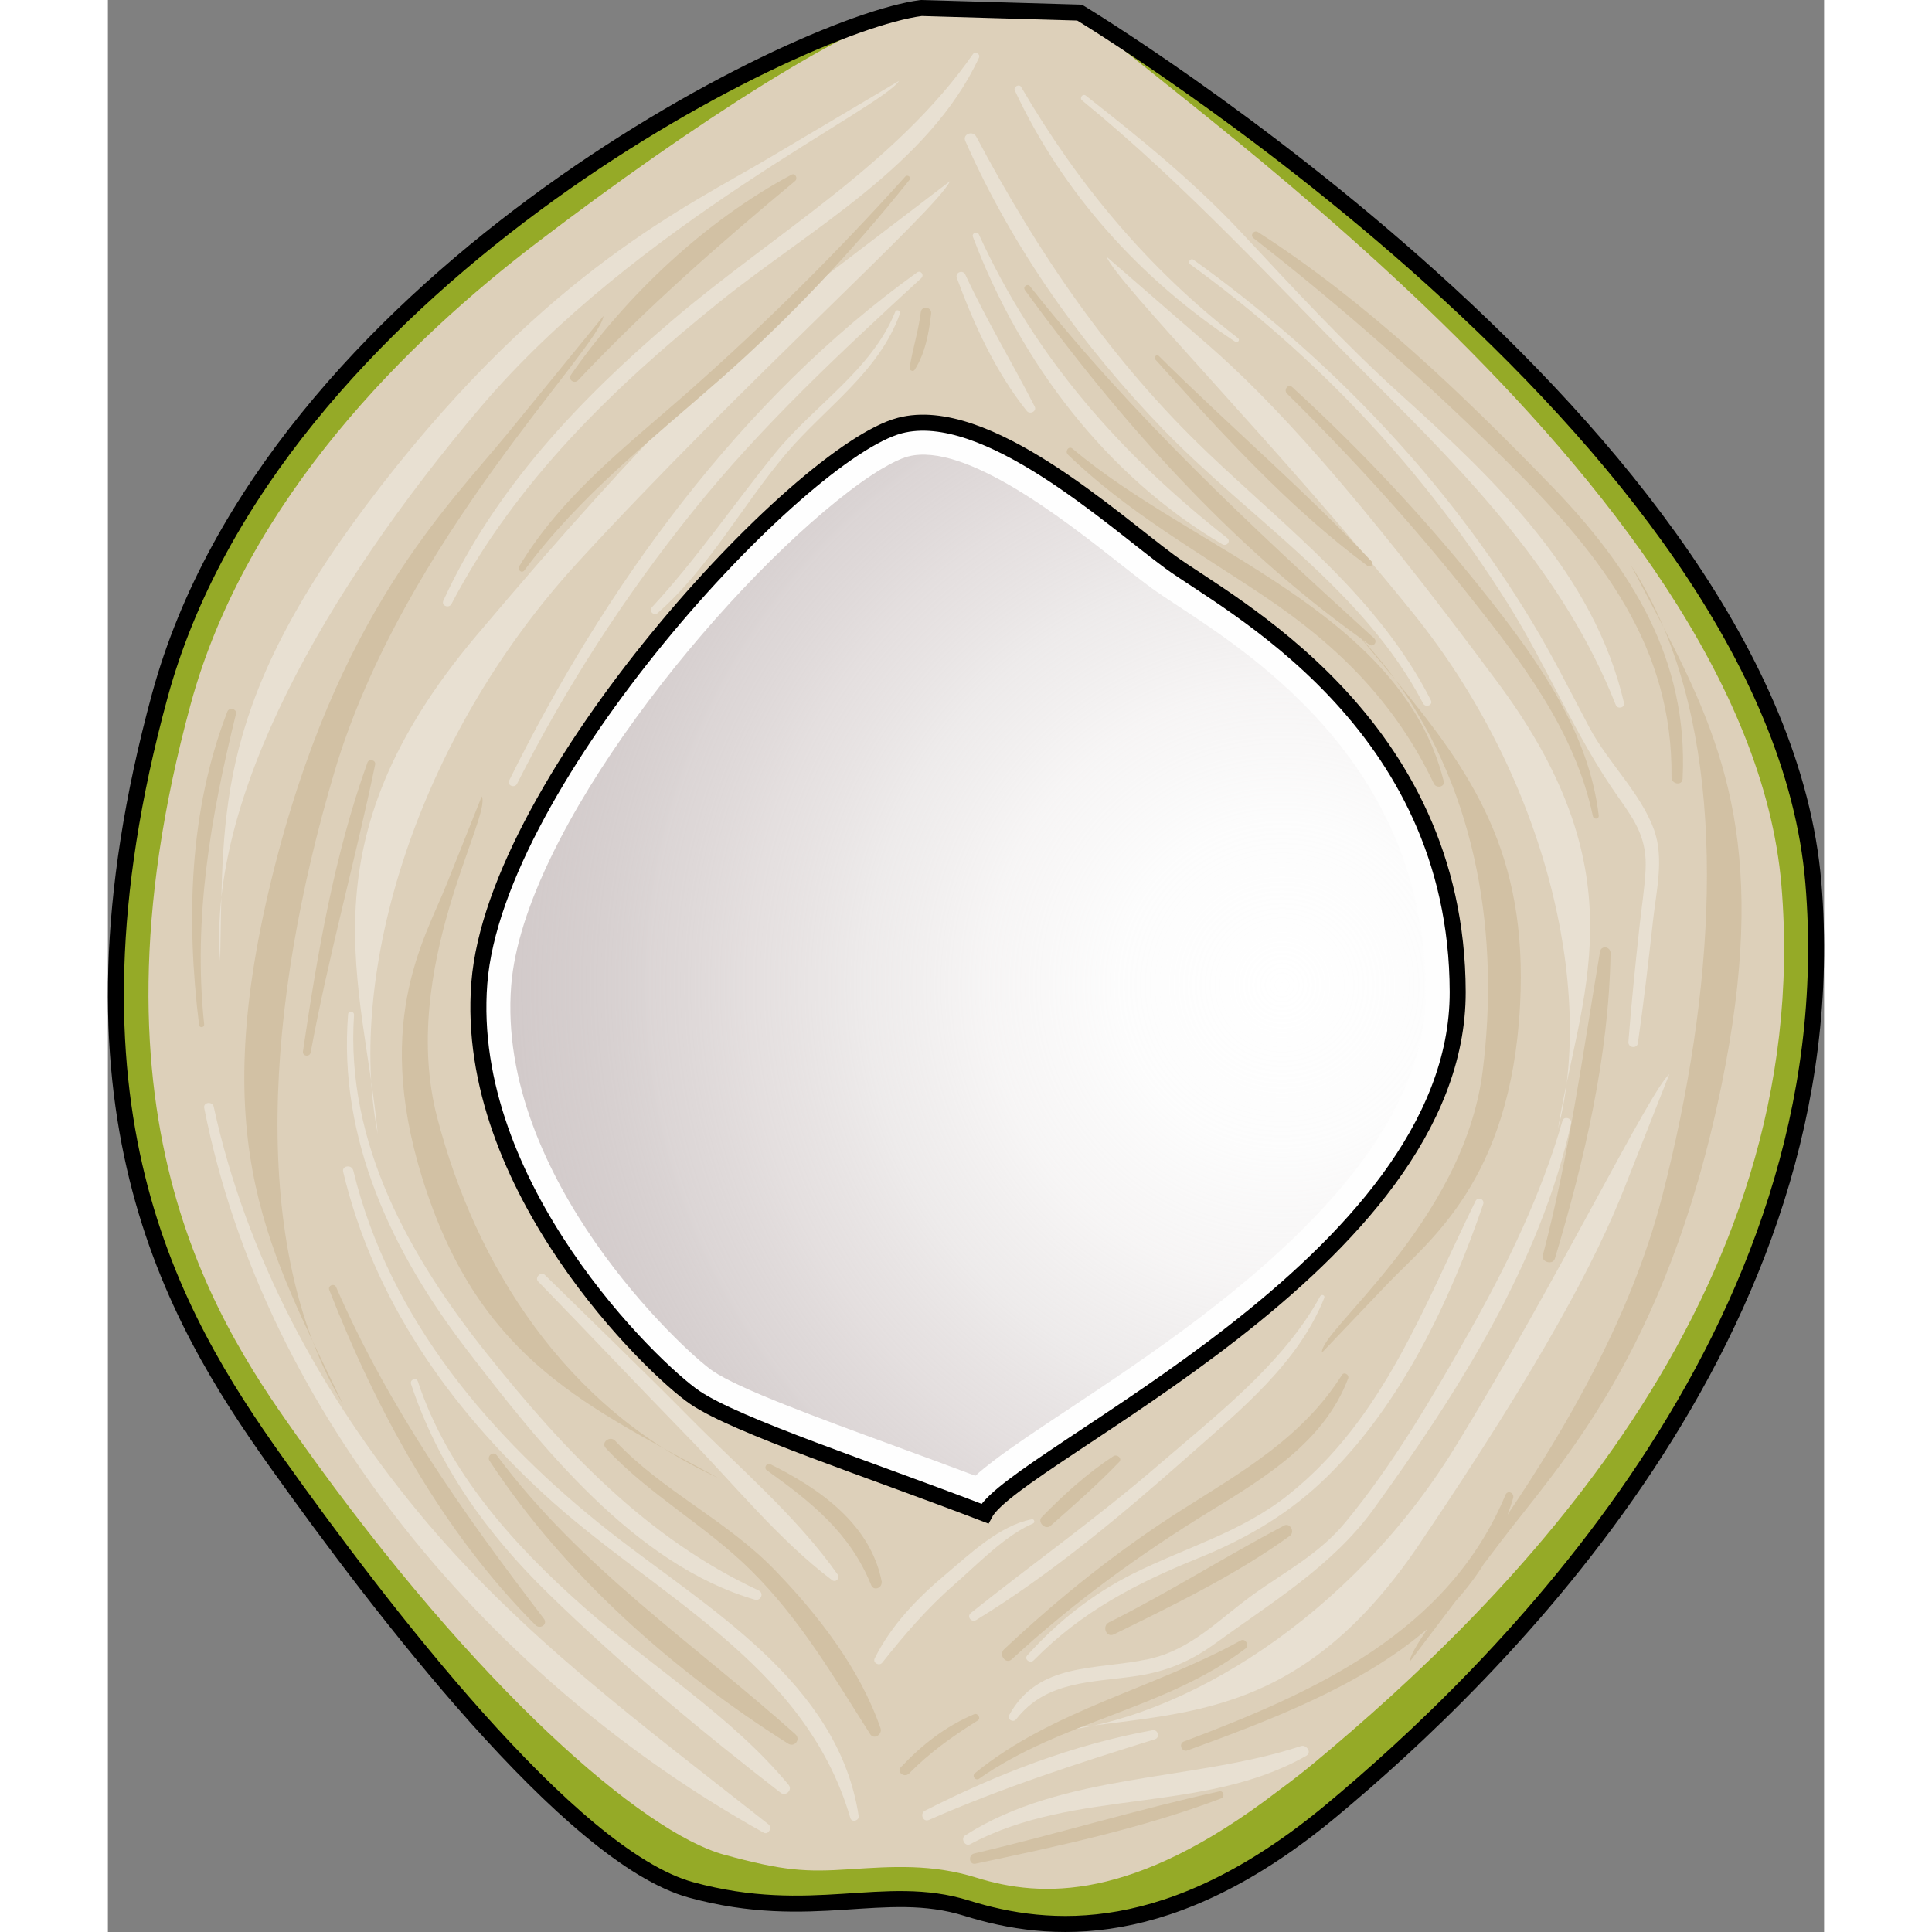 <?xml version="1.0" encoding="utf-8"?>
<!-- Created by: Science Figures, www.sciencefigures.org, Generator: Science Figures Editor -->
<svg version="1.1" id="Layer_1" xmlns="http://www.w3.org/2000/svg" xmlns:xlink="http://www.w3.org/1999/xlink" 
	 width="800px" height="800px" viewBox="0 0 107.19 120.668" enable-background="new 0 0 107.19 120.668"
	 xml:space="preserve">
<rect x="0" y="0" width="107.19" height="120.668" fill="#808080" stroke="none"/>
<g>
	<g>
		<path fill="#95AA27" d="M50.803,0.5C42.832,1.517,10.206,17.888,3.24,43.457s0.791,38.756,7.271,47.854
			s18.356,24.667,25.913,26.729s12.075-0.464,17.213,1.141c5.138,1.605,12.756,2.239,22.754-6.078s32.48-29.84,30.128-57.968
			S60.689,0.786,60.689,0.786L50.803,0.5z"/>
		<path fill="#DDD0BA" d="M72.947,111.963c-8.891,6.782-14.615,6.59-18.714,5.309c-2.747-0.859-5.236-0.695-7.871-0.523
			c-2.801,0.184-4.151,0.108-7.866-0.906c-5.06-1.38-15.417-10.332-26.356-25.693C7.199,83.212-2,70.297,5.17,43.983
			c3.504-12.861,13.691-22.77,21.62-28.819C36.513,7.747,46.84,1.087,50.803,0.5l10.224,0.494
			c3.337,3.806,41.382,29.002,43.498,54.307c2.163,25.866-17.237,44.864-29.15,54.775c-0.476,0.396-0.945,0.769-1.409,1.123
			C73.966,111.199,72.947,111.962,72.947,111.963z"/>
		<path fill="none" stroke="#000000" stroke-linecap="round" stroke-linejoin="round" stroke-miterlimit="10" d="M50.803,0.5
			C42.832,1.517,10.206,17.888,3.24,43.457s0.791,38.756,7.271,47.854s18.356,24.667,25.913,26.729s12.075-0.464,17.213,1.141
			c5.138,1.605,12.756,2.239,22.754-6.078s32.48-29.84,30.128-57.968S60.689,0.786,60.689,0.786L50.803,0.5z"/>
	</g>
	<path fill="#FEFEFE" d="M49.466,26.579c5.352-1.406,13.298,5.892,16.87,8.513c3.571,2.621,17.931,9.904,17.969,26.855
		S56.69,90.873,54.77,94.538c-7.123-2.742-15.495-5.474-18.11-7.253S22.202,74.103,23.199,61.394S43.18,28.231,49.466,26.579z"/>
	
		<radialGradient id="SVGID_1_" cx="-145.611" cy="442.028" r="63.631" gradientTransform="matrix(0.795 -0.607 0.607 0.795 -79.21 -378.28)" gradientUnits="userSpaceOnUse">
		<stop  offset="0" style="stop-color:#FFFFFF"/>
		<stop  offset="0.16" style="stop-color:#FCFCFC;stop-opacity:0.872"/>
		<stop  offset="0.29" style="stop-color:#F4F2F2;stop-opacity:0.768"/>
		<stop  offset="0.409" style="stop-color:#E5E1E1;stop-opacity:0.672"/>
		<stop  offset="0.523" style="stop-color:#D1C8C8;stop-opacity:0.582"/>
		<stop  offset="0.632" style="stop-color:#B6A9A9;stop-opacity:0.494"/>
		<stop  offset="0.738" style="stop-color:#968383;stop-opacity:0.409"/>
		<stop  offset="0.841" style="stop-color:#705656;stop-opacity:0.327"/>
		<stop  offset="0.94" style="stop-color:#452323;stop-opacity:0.248"/>
		<stop  offset="1" style="stop-color:#270000;stop-opacity:0.2"/>
	</radialGradient>
	<path fill="url(#SVGID_1_)" d="M68.341,82.187c-2.96,2.258-5.999,4.275-8.442,5.895c-1.838,1.219-3.424,2.272-4.595,3.164
		c-0.44,0.336-0.812,0.641-1.124,0.927c-1.661-0.627-3.365-1.251-5.029-1.86c-4.774-1.748-9.712-3.555-11.368-4.682
		c-1.803-1.226-13.532-12.098-12.593-24.081c0.753-9.59,12.999-24.686,21.1-30.865c2.174-1.659,3.3-2.072,3.682-2.172
		c3.554-0.934,9.803,3.988,13.159,6.632c0.764,0.602,1.447,1.139,2.019,1.559c0.425,0.311,0.994,0.687,1.671,1.132
		c5.015,3.296,15.451,10.154,15.482,24.115c0.014,6.438-4.552,13.056-13.962,20.234C68.343,82.186,68.342,82.187,68.341,82.187z"/>
	<path fill="none" stroke="#000000" stroke-miterlimit="10" d="M49.466,26.579c5.352-1.406,13.298,5.892,16.87,8.513
		c3.571,2.621,17.931,9.904,17.969,26.855S56.69,90.873,54.77,94.538c-7.123-2.742-15.495-5.474-18.11-7.253
		S22.202,74.103,23.199,61.394S43.18,28.231,49.466,26.579z"/>
	<path fill="#E8E0D2" d="M52.594,11.316c-0.824,1.792-13.058,12.703-23.221,23.779S14.896,60.844,16.854,70.818
		c-0.896-9.454-4.825-18.09,6.168-31.128S40.388,20.627,45.115,17.02S52.594,11.316,52.594,11.316z"/>
	<path fill="#E8E0D2" d="M97.523,67.088c-1.218,1.04-7.038,13.013-13.446,23.405s-16.92,17.007-25.147,17.683
		c7.586-1.391,15.203-0.231,22.961-11.705S92.947,78.685,94.72,74.193C96.492,69.702,97.523,67.088,97.523,67.088z"/>
	<path fill="#E8E0D2" d="M62.379,16.038c0.626,1.626,10.805,11.933,19.148,22.27s11.325,23.519,9.041,32.205
		c1.319-8.287,5.267-15.683-3.698-27.797S72.622,24.932,68.655,21.487C64.688,18.043,62.379,16.038,62.379,16.038z"/>
	<path fill="#E8E0D2" d="M49.41,5.05c-1.026,1.684-16.449,8.943-26.162,20.417S6.223,49.873,7.011,60.006
		c0.206-9.494-0.387-16.226,10.076-29.694s19.12-17.429,24.234-20.463S49.41,5.05,49.41,5.05z"/>
	<path fill="#D2C1A4" d="M30.952,19.736c-0.216,1.998-12.523,14.034-16.808,28.493S8.786,77.855,14.686,87.71
		c-4.551-9.527-8.543-16.054-4.482-32.734s11.025-23.324,14.791-27.939S30.952,19.736,30.952,19.736z"/>
	<g>
		<path fill="#D2C1A4" d="M97.155,39.165c-0.577-1.371-1.254-2.666-2.037-3.874C95.818,36.63,96.503,37.908,97.155,39.165z"/>
		<path fill="#D2C1A4" d="M97.075,74.727c-1.957,7.591-6.101,14.601-9.652,19.869c0.121-0.343,0.249-0.68,0.348-1.04
			c0.085-0.311-0.346-0.513-0.478-0.197c-3.592,8.586-11.873,12.318-20.085,15.41c-0.362,0.136-0.138,0.689,0.224,0.556
			c5.042-1.844,10.784-3.983,14.98-7.588c-0.675,0.996-1.087,1.705-1.113,2.067c0,0,1.036-1.367,2.896-3.822
			c0.643-0.713,1.226-1.477,1.741-2.298c0.336-0.444,0.685-0.904,1.054-1.39c3.598-4.747,10.319-11.636,13.78-28.452
			c2.965-14.409,0.288-21.155-3.616-28.679C101.184,48.728,100.368,61.954,97.075,74.727z"/>
	</g>
	<g>
		<path fill="#D2C1A4" d="M57.591,17.879c-0.158-0.2-0.465,0.034-0.315,0.24c5.891,8.107,12.811,15.914,21.01,21.776
			c0.732,0.88,1.445,1.732,2.133,2.567c-0.624-0.866-1.318-1.7-2.058-2.511c0.141,0.1,0.275,0.211,0.417,0.31
			c0.267,0.187,0.541-0.184,0.304-0.399C71.445,32.915,64.017,26.005,57.591,17.879z"/>
		<path fill="#D2C1A4" d="M75.826,84.484c0,0,1.502-1.576,4.084-4.285c2.582-2.709,7.713-6.407,8.292-17.445
			c0.496-9.451-3.019-14.512-7.783-20.292c5.195,7.207,6.495,16.179,5.443,24.456C84.658,76.387,75.648,83.127,75.826,84.484z"/>
	</g>
	<path fill="#D2C1A4" d="M23.348,49.744c0.67,1.194-5.188,10.801-2.785,20.038s8.001,18.174,17.571,22.534
		c-8.215-4.467-14.628-7.335-18.194-17.798s-0.178-15.803,1.211-19.277C22.54,51.766,23.348,49.744,23.348,49.744z"/>
	<path fill="#E8E0D2" d="M80.726,24.625c-3.507-3.17-6.665-6.605-9.887-10.055c-2.978-3.189-6.332-5.914-9.761-8.599
		c-0.193-0.151-0.42,0.148-0.231,0.303c6.561,5.355,12.126,11.517,18.112,17.473c6.091,6.061,12.011,12.158,15.223,20.291
		c0.107,0.272,0.58,0.168,0.511-0.132C92.828,35.857,86.649,29.98,80.726,24.625z"/>
	<path fill="#E8E0D2" d="M67.807,16.228c-0.183-0.131-0.396,0.146-0.212,0.279c7.943,5.755,14.627,12.893,19.844,21.198
		c2.477,3.942,4.213,8.301,6.904,12.095c1.092,1.539,1.803,2.613,1.695,4.571c-0.063,1.137-0.244,2.279-0.368,3.411
		c-0.266,2.425-0.513,4.851-0.703,7.283c-0.03,0.383,0.539,0.465,0.594,0.08c0.366-2.565,0.665-5.136,0.951-7.711
		c0.199-1.79,0.691-3.83,0.063-5.587c-0.826-2.311-2.887-4.222-4.04-6.4c-1.174-2.218-2.287-4.454-3.585-6.604
		C83.583,29.955,76.23,22.267,67.807,16.228z"/>
	<path fill="#E8E0D2" d="M90.85,69.998c-1.32,4.617-3.452,8.989-5.803,13.164c-2.284,4.057-4.777,8.308-7.745,11.903
		c-1.661,2.012-3.739,3.06-5.804,4.551c-2.127,1.536-3.849,3.442-6.537,4.014c-3.234,0.687-6.861,0.162-8.676,3.506
		c-0.14,0.259,0.266,0.473,0.438,0.251c1.902-2.451,4.812-2.293,7.576-2.717c1.85-0.284,3.344-0.921,4.86-2.023
		c3.514-2.553,7.328-4.845,9.902-8.404c5.21-7.206,10.399-15.318,12.327-24.1C91.456,69.834,90.939,69.69,90.85,69.998z"/>
	<path fill="#E8E0D2" d="M75.717,80.961c-2.309,4.228-6.562,7.488-10.162,10.591c-3.757,3.239-7.783,6.098-11.655,9.187
		c-0.284,0.227,0.037,0.624,0.336,0.441c4.75-2.91,9.134-6.603,13.302-10.286c3.215-2.841,6.804-5.745,8.434-9.829
		C76.038,80.898,75.8,80.809,75.717,80.961z"/>
	<path fill="#E8E0D2" d="M85.419,75.016c-3.25,6.596-5.739,13.599-11.694,18.349c-2.931,2.338-6.408,3.279-9.7,4.925
		c-2.528,1.263-4.717,3.007-6.604,5.1c-0.222,0.247,0.181,0.537,0.405,0.308c2.973-3.027,6.369-4.799,10.259-6.373
		c3.086-1.248,5.787-2.833,8.164-5.196c4.586-4.556,7.58-10.87,9.648-16.917C86.005,74.897,85.566,74.717,85.419,75.016z"/>
	<path fill="#E8E0D2" d="M68.648,28.238c-5.977-5.706-10.558-12.427-14.41-19.7c-0.217-0.41-0.878-0.166-0.683,0.275
		c2.964,6.71,7.313,12.811,12.411,18.065c5.429,5.595,12.485,9.984,16.178,17.055c0.155,0.296,0.64,0.106,0.486-0.196
		C79.358,37.314,73.758,33.117,68.648,28.238z"/>
	<path fill="#E8E0D2" d="M57.039,5.432c-0.13-0.222-0.501-0.007-0.393,0.224c2.997,6.417,7.865,11.799,13.767,15.69
		c0.15,0.099,0.317-0.112,0.171-0.225C64.983,16.788,60.601,11.533,57.039,5.432z"/>
	<path fill="#E8E0D2" d="M54.403,14.648c-0.108-0.236-0.466-0.093-0.374,0.151c2.95,7.805,8.318,14.935,15.578,19.196
		c0.266,0.156,0.556-0.191,0.299-0.393C63.279,28.392,57.926,22.371,54.403,14.648z"/>
	<path fill="#E8E0D2" d="M53.024,17.363c1.065,2.896,2.426,5.886,4.37,8.308c0.192,0.24,0.643,0.018,0.491-0.279
		c-1.42-2.768-3.023-5.411-4.333-8.241C53.398,16.818,52.897,17.017,53.024,17.363z"/>
	<path fill="#E8E0D2" d="M49.176,19.474c-1.471,3.643-5.089,5.857-7.51,8.841c-2.604,3.21-4.888,6.589-7.704,9.632
		c-0.194,0.21,0.142,0.545,0.357,0.357c3.243-2.838,5.294-6.74,8.063-9.997c2.434-2.862,5.775-5.053,7.083-8.714
		C49.532,19.405,49.252,19.286,49.176,19.474z"/>
	<path fill="#E8E0D2" d="M50.534,17.02c-11.03,7.915-19.52,19.672-25.47,31.729c-0.152,0.308,0.338,0.506,0.492,0.202
		c3.054-6.047,6.776-11.794,11.024-17.07c4.285-5.322,9.207-9.899,14.222-14.51C51.007,17.181,50.768,16.852,50.534,17.02z"/>
	<path fill="#E8E0D2" d="M54.026,3.382c-4.799,6.889-12.47,11.253-18.771,16.624c-5.791,4.936-11.096,10.516-14.302,17.505
		c-0.149,0.324,0.345,0.515,0.506,0.208c3.991-7.619,10.138-13.551,16.777-18.889c5.568-4.476,13.053-8.521,16.17-15.23
		C54.51,3.374,54.169,3.176,54.026,3.382z"/>
	<path fill="#E8E0D2" d="M15.003,63.343c-0.626,7.817,2.775,14.918,7.437,20.987c4.575,5.956,10.438,13.378,17.961,15.579
		c0.378,0.111,0.607-0.403,0.237-0.576c-7.012-3.271-12.165-8.779-16.941-14.752c-4.848-6.062-8.861-13.184-8.324-21.189
		C15.389,63.154,15.023,63.102,15.003,63.343z"/>
	<path fill="#E8E0D2" d="M31.338,95.665c-7.367-5.789-13.764-13.267-16.01-22.552c-0.095-0.395-0.728-0.321-0.633,0.078
		c1.894,7.943,6.585,14.643,12.53,20.12c6.936,6.39,16.31,10.518,19.148,20.243c0.086,0.295,0.564,0.164,0.518-0.134
		C45.6,105.029,37.416,100.441,31.338,95.665z"/>
	<path fill="#E8E0D2" d="M29.689,100.342c-4.38-3.875-8.461-8.426-10.332-14.067c-0.093-0.279-0.515-0.107-0.423,0.17
		c1.698,5.117,4.741,9.351,8.582,13.095c4.492,4.379,9.547,8.602,14.509,12.437c0.31,0.239,0.752-0.183,0.494-0.495
		C38.948,107.165,33.869,104.039,29.689,100.342z"/>
	<path fill="#E8E0D2" d="M19.326,94.373c-6.023-7.322-10.689-15.93-12.714-25.235c-0.081-0.373-0.671-0.308-0.595,0.073
		c3.782,19.149,18.076,35.881,34.936,45.251c0.308,0.171,0.561-0.316,0.299-0.523C33.472,107.797,25.682,102.1,19.326,94.373z"/>
	<path fill="#E8E0D2" d="M57.71,94.89c-2.013,0.387-3.848,2.146-5.368,3.426c-1.784,1.502-3.398,3.159-4.449,5.26
		c-0.142,0.284,0.283,0.506,0.471,0.27c1.389-1.747,2.794-3.39,4.485-4.865c1.414-1.234,3.199-3.098,4.93-3.826
		C57.918,95.096,57.868,94.86,57.71,94.89z"/>
	<path fill="#E8E0D2" d="M65.259,108.064c-4.928,0.883-9.766,2.754-14.213,5.021c-0.356,0.181-0.141,0.75,0.235,0.585
		c4.622-2.036,9.311-3.543,14.123-5.044C65.72,108.527,65.584,108.006,65.259,108.064z"/>
	<path fill="#E8E0D2" d="M74.511,109.058c-6.767,2.219-14.858,1.655-20.972,5.581c-0.299,0.192-0.005,0.72,0.312,0.549
		c6.557-3.522,14.594-1.871,21.002-5.529C75.212,109.454,74.861,108.943,74.511,109.058z"/>
	<path fill="#E8E0D2" d="M36.31,88.513c-2.969-3.005-6.013-5.93-9.025-8.891c-0.235-0.231-0.648,0.176-0.415,0.415
		c3.142,3.227,6.231,6.506,9.374,9.733c2.901,2.977,5.663,6.41,8.985,8.922c0.229,0.173,0.513-0.122,0.351-0.352
		C43.031,94.721,39.416,91.657,36.31,88.513z"/>
	<path fill="#D2C1A4" d="M60.248,28.022c-0.236-0.2-0.498,0.169-0.285,0.375c3.69,3.57,8.122,6.063,12.355,8.91
		c4.582,3.082,8.109,6.626,10.502,11.643c0.145,0.305,0.705,0.212,0.612-0.158C80.779,38.201,67.724,34.368,60.248,28.022z"/>
	<path fill="#D2C1A4" d="M65.631,22.225c-0.124-0.123-0.337,0.088-0.219,0.219c4.087,4.557,8.326,9.237,13.261,12.899
		c0.165,0.123,0.419-0.105,0.267-0.267C74.724,30.588,69.994,26.572,65.631,22.225z"/>
	<path fill="#D2C1A4" d="M86.283,37.414c-3.748-4.755-7.853-9.156-12.319-13.242c-0.252-0.23-0.552,0.186-0.317,0.417
		c4.025,3.971,7.853,8.169,11.365,12.602c3.323,4.194,6.604,8.448,7.738,13.785c0.048,0.227,0.391,0.193,0.363-0.045
		C92.5,45.785,89.408,41.379,86.283,37.414z"/>
	<path fill="#D2C1A4" d="M50.772,19.494c-0.146,1.178-0.511,2.302-0.701,3.468c-0.027,0.169,0.222,0.286,0.32,0.132
		c0.66-1.039,0.891-2.306,1.027-3.513C51.466,19.164,50.823,19.076,50.772,19.494z"/>
	<path fill="#D2C1A4" d="M49.797,11.032c-4.207,4.685-8.65,9.098-13.363,13.274c-3.885,3.443-8.032,6.546-10.747,11.068
		c-0.133,0.221,0.166,0.467,0.327,0.249c3.45-4.674,7.966-8.181,12.29-11.99c4.271-3.762,8.206-7.954,11.76-12.397
		C50.201,11.065,49.94,10.874,49.797,11.032z"/>
	<path fill="#D2C1A4" d="M42.699,10.91c-5.369,2.869-10.301,7.509-13.775,12.499c-0.21,0.302,0.203,0.6,0.447,0.34
		c4.281-4.536,8.768-8.465,13.551-12.446C43.109,11.148,42.936,10.783,42.699,10.91z"/>
	<path fill="#D2C1A4" d="M16.212,47.626c-2.073,5.749-3.14,12.014-4.029,18.041c-0.046,0.312,0.426,0.371,0.482,0.065
		c1.118-6.054,2.777-11.961,4.027-17.978C16.75,47.477,16.308,47.359,16.212,47.626z"/>
	<path fill="#D2C1A4" d="M7.462,44.444c-2.409,6.224-2.569,13.033-1.767,19.574c0.025,0.205,0.34,0.166,0.318-0.039
		C5.31,57.347,6.422,50.995,8,44.588C8.077,44.276,7.575,44.15,7.462,44.444z"/>
	<path fill="#D2C1A4" d="M41.603,98.009c-2.991-3.077-7.018-4.917-9.916-8.017c-0.323-0.346-0.917,0.099-0.591,0.451
		c2.688,2.906,6.234,4.831,9.054,7.624c3.096,3.066,5.145,6.608,7.46,10.245c0.237,0.372,0.779,0.014,0.647-0.368
		C46.962,104.204,44.335,100.819,41.603,98.009z"/>
	<path fill="#D2C1A4" d="M42.935,108.313c-6.41-5.729-13.435-10.414-18.642-17.414c-0.221-0.297-0.652,0.042-0.453,0.345
		c4.668,7.112,11.473,13.13,18.645,17.66C42.888,109.16,43.294,108.634,42.935,108.313z"/>
	<path fill="#D2C1A4" d="M13.827,80.57c2.963,7.576,7.085,15.121,12.878,20.928c0.29,0.29,0.792-0.051,0.525-0.4
		c-5.016-6.558-9.642-13.085-12.973-20.701C14.138,80.123,13.718,80.291,13.827,80.57z"/>
	<path fill="#D2C1A4" d="M77.076,85.876c-2.433,3.856-6.13,5.98-9.883,8.351c-4.041,2.553-7.734,5.51-11.216,8.781
		c-0.365,0.343,0.104,0.972,0.478,0.627c3.812-3.516,7.991-6.558,12.41-9.265c3.426-2.099,7.111-4.339,8.597-8.272
		C77.548,85.87,77.217,85.652,77.076,85.876z"/>
	<path fill="#D2C1A4" d="M73.46,95.282c-3.686,1.943-7.198,4.18-10.934,6.045c-0.464,0.232-0.167,0.983,0.303,0.753
		c3.722-1.829,7.627-3.72,10.996-6.157C74.155,95.682,73.837,95.083,73.46,95.282z"/>
	<path fill="#D2C1A4" d="M54.103,107.067c-1.791,0.756-3.253,1.902-4.58,3.312c-0.286,0.304,0.228,0.682,0.514,0.391
		c1.274-1.3,2.749-2.351,4.29-3.309C54.547,107.323,54.335,106.969,54.103,107.067z"/>
	<path fill="#D2C1A4" d="M70.755,102.459c-5.4,2.994-11.769,4.34-16.599,8.287c-0.216,0.177,0.035,0.506,0.263,0.345
		c5.102-3.594,11.663-4.355,16.626-8.121C71.302,102.774,71.055,102.293,70.755,102.459z"/>
	<path fill="#D2C1A4" d="M93.192,59.449c-1.077,6.367-1.919,12.69-3.57,18.953c-0.113,0.428,0.627,0.632,0.755,0.203
		c1.839-6.136,3.372-12.632,3.476-19.067C93.861,59.118,93.266,59.014,93.192,59.449z"/>
	<path fill="#D2C1A4" d="M90.137,30.322c-5.61-5.781-11.501-11.45-18.299-15.822c-0.252-0.162-0.528,0.186-0.285,0.375
		c5.718,4.46,11.126,9.256,16.256,14.383c5.481,5.476,9.944,11.167,9.851,19.289c-0.005,0.439,0.669,0.549,0.692,0.093
		C98.73,41.206,95.158,35.496,90.137,30.322z"/>
	<path fill="#D2C1A4" d="M41.368,91.447c-0.224-0.111-0.42,0.235-0.217,0.38c2.787,1.995,5.199,3.909,6.518,7.168
		c0.159,0.394,0.68,0.195,0.657-0.173c0.005,0,0.009,0,0.014,0C47.65,95.208,44.465,92.979,41.368,91.447z"/>
	<path fill="#D2C1A4" d="M62.802,90.949c-1.641,1.07-3.105,2.405-4.472,3.8c-0.306,0.313,0.219,0.837,0.548,0.547
		c1.46-1.287,2.94-2.579,4.287-3.985C63.378,91.088,63.031,90.8,62.802,90.949z"/>
	<path fill="#D2C1A4" d="M69.428,111.884c-5.142,1.129-10.188,2.679-15.316,3.879c-0.398,0.093-0.33,0.727,0.079,0.64
		c5.153-1.089,10.416-2.213,15.35-4.081C69.777,112.232,69.684,111.827,69.428,111.884z"/>
</g>
</svg>
